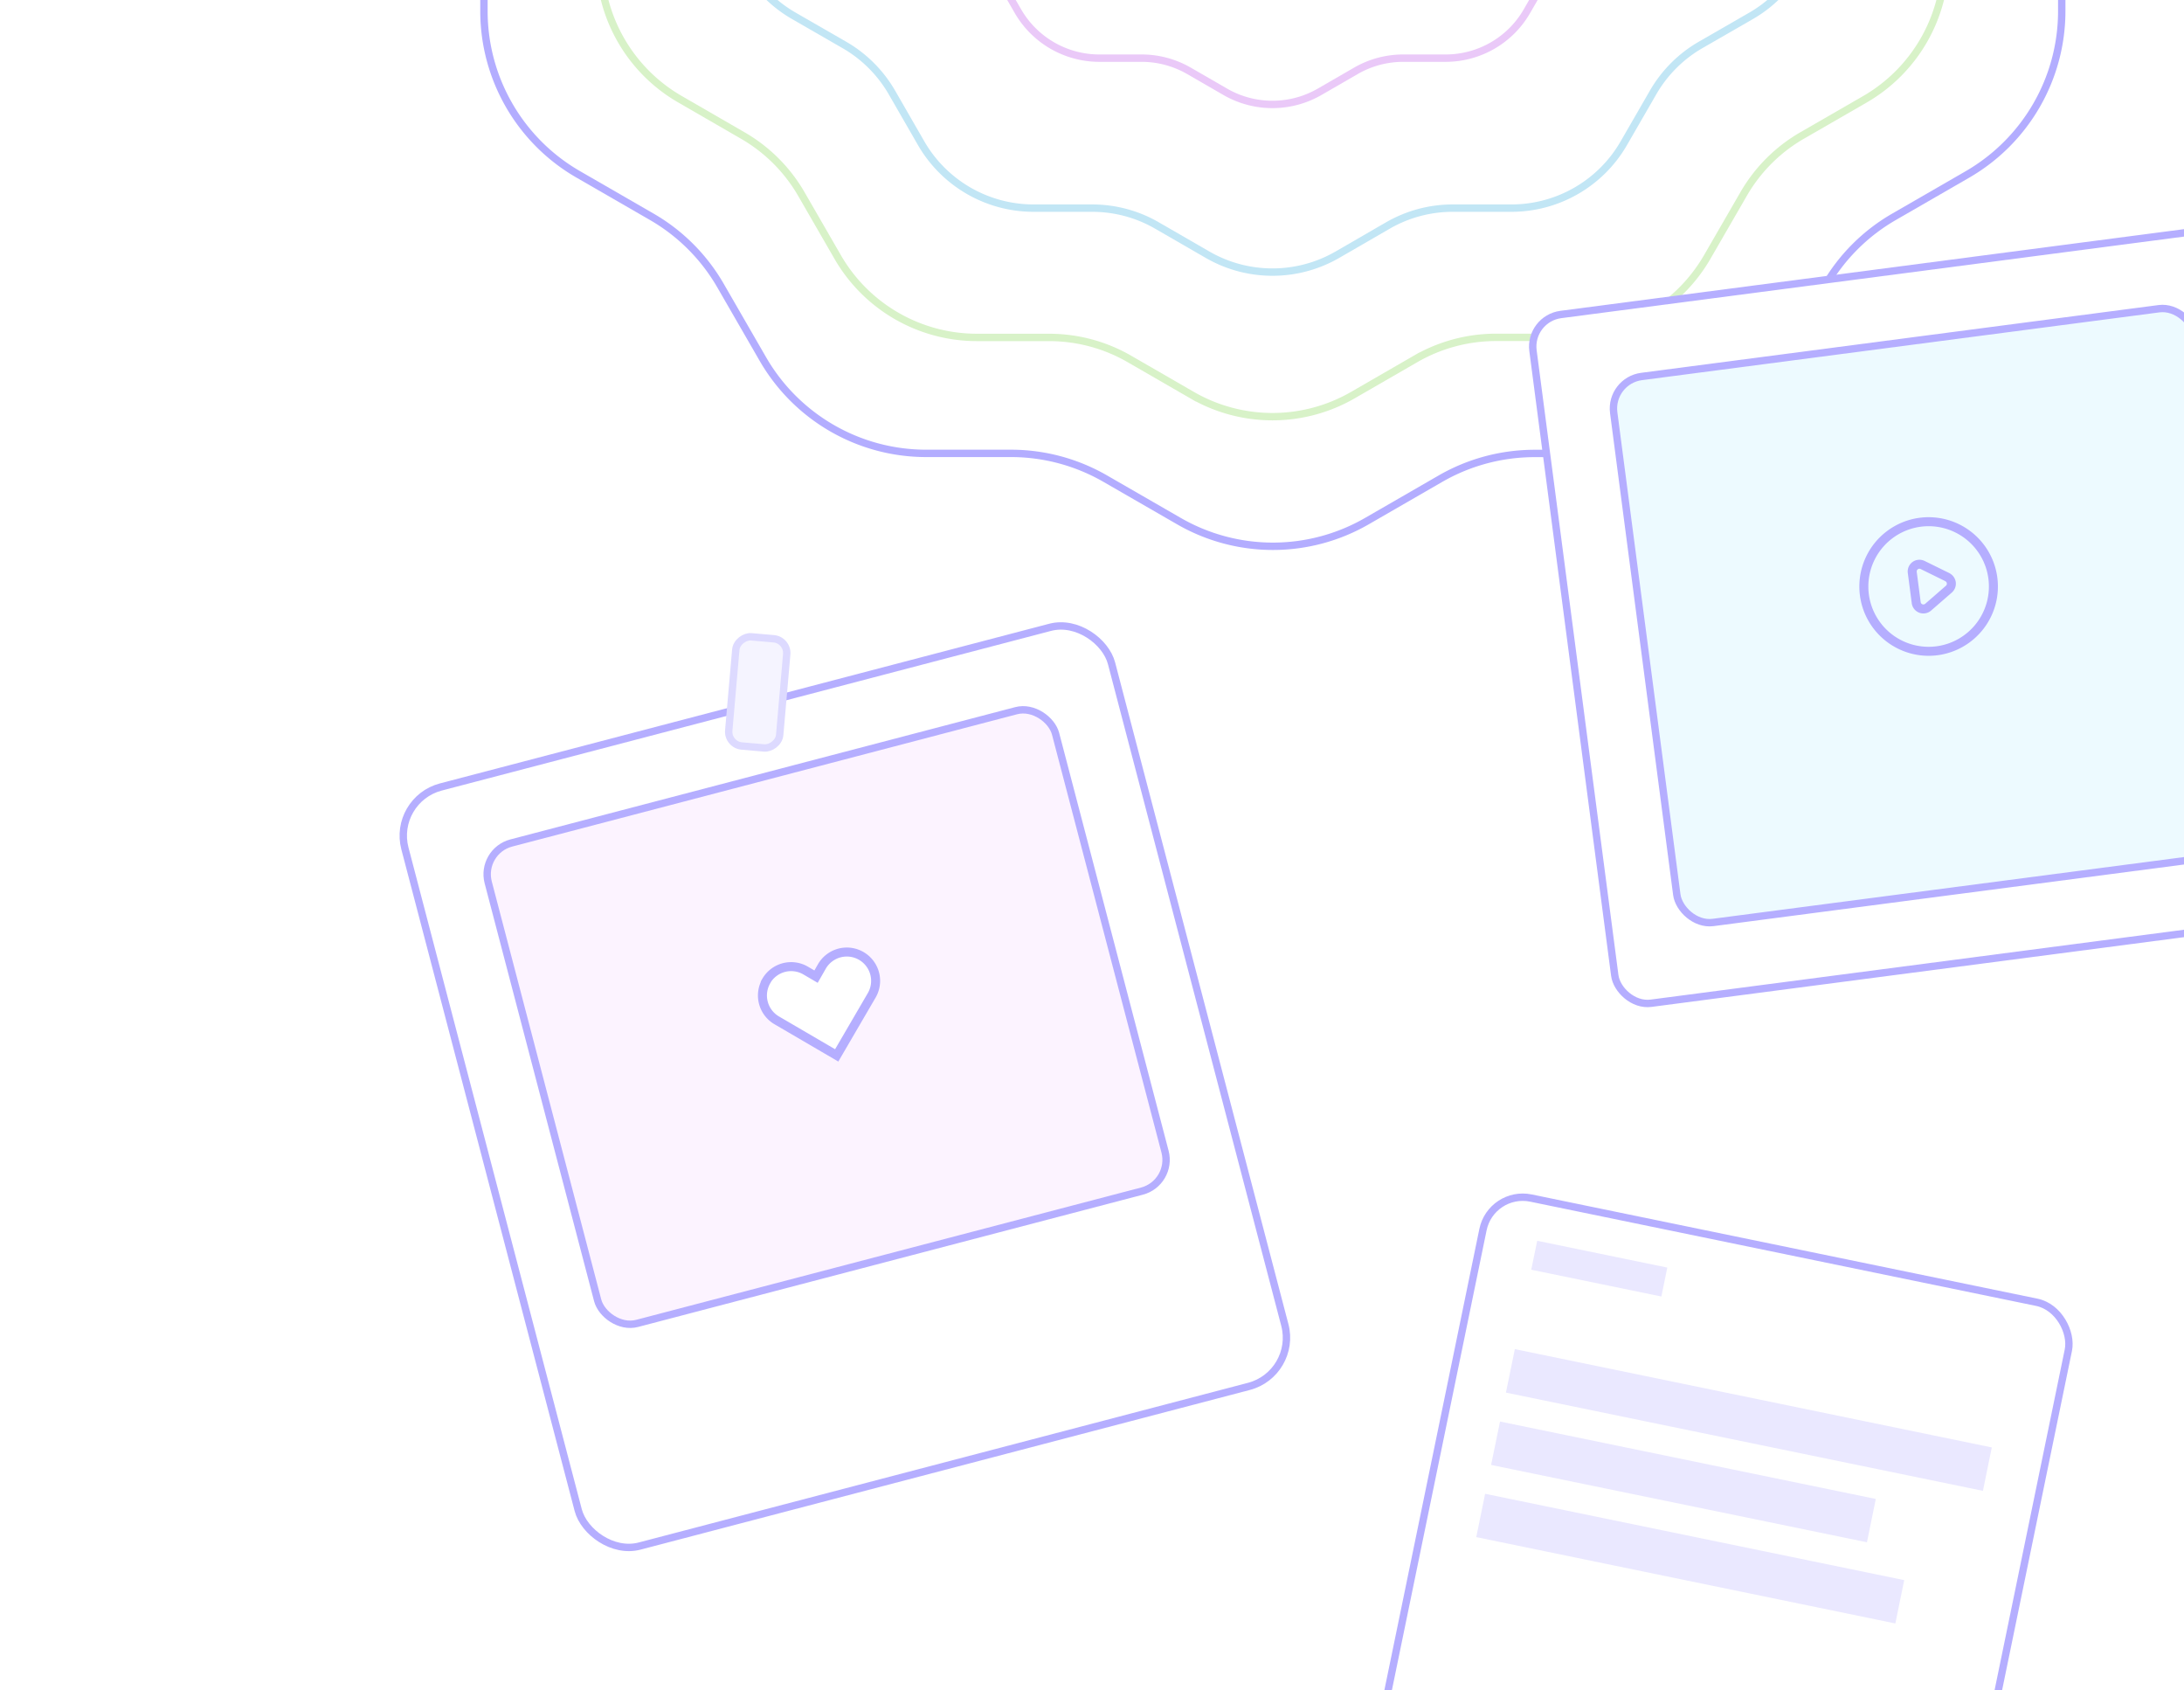<svg width="296" height="229" viewBox="0 0 296 229" fill="none" xmlns="http://www.w3.org/2000/svg">
  <rect x="0" y="0" width="296" height="229" fill="#333333" stroke="none"/>
  <g clip-path="url(#a)">
    <path d="M0 0h296v229H0V0Z" fill="#fff"/>
    <path d="m252.46-54.29-3.96-6.85a17.58 17.58 0 0 1-2.35-8.8v-7.93c0-6.29-3.35-12.1-8.8-15.24l-6.86-3.96a17.56 17.56 0 0 1-6.44-6.44l-3.96-6.86a17.6 17.6 0 0 0-15.24-8.8h-7.92c-3.1 0-6.12-.8-8.8-2.36l-6.86-3.95a17.6 17.6 0 0 0-17.6 0l-6.86 3.95a17.58 17.58 0 0 1-8.8 2.36h-7.92a17.6 17.6 0 0 0-15.25 8.8l-3.95 6.86a17.56 17.56 0 0 1-6.45 6.44l-6.86 3.96a17.6 17.6 0 0 0-8.8 15.24v7.93c0 3.09-.8 6.11-2.35 8.8l-3.96 6.85a17.6 17.6 0 0 0 0 17.6l3.96 6.86a17.58 17.58 0 0 1 2.35 8.8v7.93c0 6.29 3.35 12.1 8.8 15.24l6.86 3.95a17.56 17.56 0 0 1 6.45 6.45l3.95 6.86a17.6 17.6 0 0 0 15.25 8.8H148c3.1 0 6.12.8 8.8 2.35l6.86 3.96a17.6 17.6 0 0 0 17.6 0l6.85-3.96a17.58 17.58 0 0 1 8.8-2.35h7.93c6.29 0 12.1-3.35 15.24-8.8l3.96-6.86a17.56 17.56 0 0 1 6.44-6.45l6.86-3.95a17.6 17.6 0 0 0 8.8-15.24v-7.93c0-3.1.8-6.12 2.35-8.8l3.96-6.86a17.6 17.6 0 0 0 0-17.6Z" stroke="#C2E6F5" stroke-miterlimit="10"/>
    <path d="m230.4-51.86-2.86-4.97a12.8 12.8 0 0 1-1.7-6.38v-5.74c0-4.55-2.43-8.76-6.38-11.03l-4.97-2.87a12.74 12.74 0 0 1-4.66-4.66l-2.87-4.97a12.75 12.75 0 0 0-11.03-6.37h-5.74a12.8 12.8 0 0 1-6.38-1.7l-4.97-2.88a12.8 12.8 0 0 0-12.75 0l-4.97 2.88a12.79 12.79 0 0 1-6.37 1.7H149c-4.56 0-8.77 2.42-11.04 6.37l-2.87 4.97a12.74 12.74 0 0 1-4.66 4.66l-4.96 2.87a12.75 12.75 0 0 0-6.38 11.03v5.74c0 2.24-.58 4.44-1.7 6.38l-2.87 4.97a12.8 12.8 0 0 0 0 12.75l2.87 4.97a12.8 12.8 0 0 1 1.7 6.38v5.74c0 4.55 2.42 8.76 6.38 11.03l4.96 2.87a12.74 12.74 0 0 1 4.66 4.66l2.87 4.97a12.75 12.75 0 0 0 11.04 6.37h5.74c2.23 0 4.43.59 6.37 1.7l4.97 2.87a12.8 12.8 0 0 0 12.75 0l4.97-2.87a12.8 12.8 0 0 1 6.38-1.7h5.74c4.55 0 8.76-2.42 11.03-6.37l2.87-4.97a12.74 12.74 0 0 1 4.66-4.66l4.97-2.87a12.75 12.75 0 0 0 6.38-11.03v-5.74c0-2.24.58-4.44 1.7-6.38l2.87-4.97a12.8 12.8 0 0 0 0-12.75Z" stroke="#EAC9F8" stroke-miterlimit="10"/>
    <path d="m271.47-56.37-4.9-8.49a21.84 21.84 0 0 1-2.92-10.9v-9.79c0-7.79-4.16-14.97-10.9-18.86l-8.49-4.9a21.64 21.64 0 0 1-7.97-7.97l-4.9-8.49a21.79 21.79 0 0 0-18.86-10.9h-9.8c-3.81 0-7.58-1.01-10.9-2.92l-8.48-4.9a21.8 21.8 0 0 0-21.78 0l-8.5 4.9a21.84 21.84 0 0 1-10.89 2.92h-9.8a21.77 21.77 0 0 0-18.85 10.9l-4.9 8.5a21.65 21.65 0 0 1-7.97 7.97l-8.5 4.9a21.78 21.78 0 0 0-10.9 18.85v9.8c0 3.81-1 7.58-2.91 10.9l-4.9 8.48a21.8 21.8 0 0 0 0 21.78l4.9 8.5a21.84 21.84 0 0 1 2.92 10.89v9.8c0 7.78 4.16 14.97 10.9 18.85l8.48 4.9a21.64 21.64 0 0 1 7.98 7.98l4.9 8.49a21.79 21.79 0 0 0 18.85 10.9h9.8c3.82 0 7.58 1 10.9 2.92l8.49 4.9a21.8 21.8 0 0 0 21.78 0l8.49-4.9a21.84 21.84 0 0 1 10.9-2.93h9.8c7.78 0 14.96-4.16 18.85-10.9l4.9-8.48a21.64 21.64 0 0 1 7.97-7.98l8.5-4.9A21.79 21.79 0 0 0 263.64-5.4v-9.8c0-3.82 1.01-7.58 2.92-10.9l4.9-8.49a21.8 21.8 0 0 0 0-21.78Z" stroke="#D8F2C8" stroke-miterlimit="10"/>
    <path d="m288.6-58.25-5.74-9.96a25.6 25.6 0 0 1-3.42-12.77v-11.5c0-9.12-4.86-17.56-12.77-22.12l-9.95-5.74a25.4 25.4 0 0 1-9.35-9.35l-5.74-9.95a25.54 25.54 0 0 0-22.12-12.77H208c-4.49 0-8.89-1.19-12.77-3.42l-9.95-5.74a25.5 25.5 0 0 0-25.54 0l-9.96 5.74a25.61 25.61 0 0 1-12.77 3.42h-11.5a25.52 25.52 0 0 0-22.12 12.77l-5.74 9.95a25.42 25.42 0 0 1-9.35 9.35l-9.95 5.74A25.54 25.54 0 0 0 65.6-92.48v11.5c0 4.49-1.19 8.89-3.42 12.77l-5.74 9.96a25.5 25.5 0 0 0 0 25.54l5.74 9.95A25.61 25.61 0 0 1 65.59-10V1.5c0 9.12 4.86 17.56 12.77 22.12l9.95 5.74a25.41 25.41 0 0 1 9.35 9.35l5.74 9.95c4.57 7.9 13 12.77 22.12 12.77h11.5a25.6 25.6 0 0 1 12.77 3.42l9.96 5.74a25.5 25.5 0 0 0 25.54 0l9.95-5.74A25.6 25.6 0 0 1 208 61.44h11.5c9.12 0 17.56-4.86 22.12-12.77l5.74-9.95a25.4 25.4 0 0 1 9.35-9.35l9.95-5.74c7.9-4.57 12.77-13 12.77-22.12V-10a25.6 25.6 0 0 1 3.42-12.77l5.74-9.95a25.5 25.5 0 0 0 0-25.54Z" stroke="#B3ADFF" stroke-miterlimit="10"/>
    <rect x="202.1" y="161.22" width="81" height="87" rx="5.5" transform="rotate(11.64 202.1 161.22)" fill="#fff" stroke="#B5AEFF"/>
    <path fill="#EAE8FF" d="m205.31 182.8 64.64 13.32-1.2 5.88-64.65-13.31zM203.3 192.61l50.93 10.49-1.2 5.87-50.94-10.48zM201.28 202.4l56.8 11.7-1.2 5.87-56.8-11.7zM208.34 168.12l17.63 3.63-.8 3.92-17.64-3.63z"/>
    <rect x="207.2" y="43.18" width="99" height="94.12" rx="4.38" transform="rotate(-7.46 207.2 43.18)" fill="#fff" stroke="#B5AEFF"/>
    <rect x="218.14" y="51.58" width="79.49" height="74.61" rx="4.38" transform="rotate(-7.46 218.14 51.58)" fill="#EDFAFF" stroke="#B5AEFF"/>
    <path d="m263.93 78.2-3.36-1.65a.98.98 0 0 0-1.4 1l.54 4.13a.98.98 0 0 0 1.6.6l2.83-2.46a.98.98 0 0 0-.21-1.61Z" stroke="#B5AEFF" stroke-width="1.22" stroke-linecap="round" stroke-linejoin="round"/>
    <path d="M270.08 78.22a8.78 8.78 0 1 1-17.41 2.28 8.78 8.78 0 0 1 17.41-2.28Z" stroke="#B5AEFF" stroke-width="1.22" stroke-linecap="round" stroke-linejoin="round"/>
    <rect x="53.15" y="108.36" width="99" height="106.32" rx="6.82" transform="rotate(-14.68 53.15 108.36)" fill="#fff" stroke="#B5AEFF"/>
    <rect x="65.06" y="115.33" width="79.49" height="67.29" rx="4.38" transform="rotate(-14.68 65.06 115.33)" fill="#FCF3FF" stroke="#B5AEFF"/>
    <path fill-rule="evenodd" clip-rule="evenodd" d="M103.86 132.9a3.9 3.9 0 0 1 5.34-1.39l1.4.82.8-1.4a3.9 3.9 0 1 1 6.74 3.94L113.4 143l-8.13-4.75a3.9 3.9 0 0 1-1.4-5.34Z" fill="#fff" stroke="#B5AEFF" stroke-width="1.22" stroke-linecap="round"/>
    <rect x="98.6" y="100.91" width="14.85" height="6.93" rx="1.94" transform="rotate(-85.02 98.6 100.91)" fill="#F5F4FF" stroke="#DDDAFF"/>
  </g>
  <defs>
    <clipPath id="a">
      <path d="M0 0h296v229H0V0Z" fill="#fff"/>
    </clipPath>
  </defs>
</svg>
